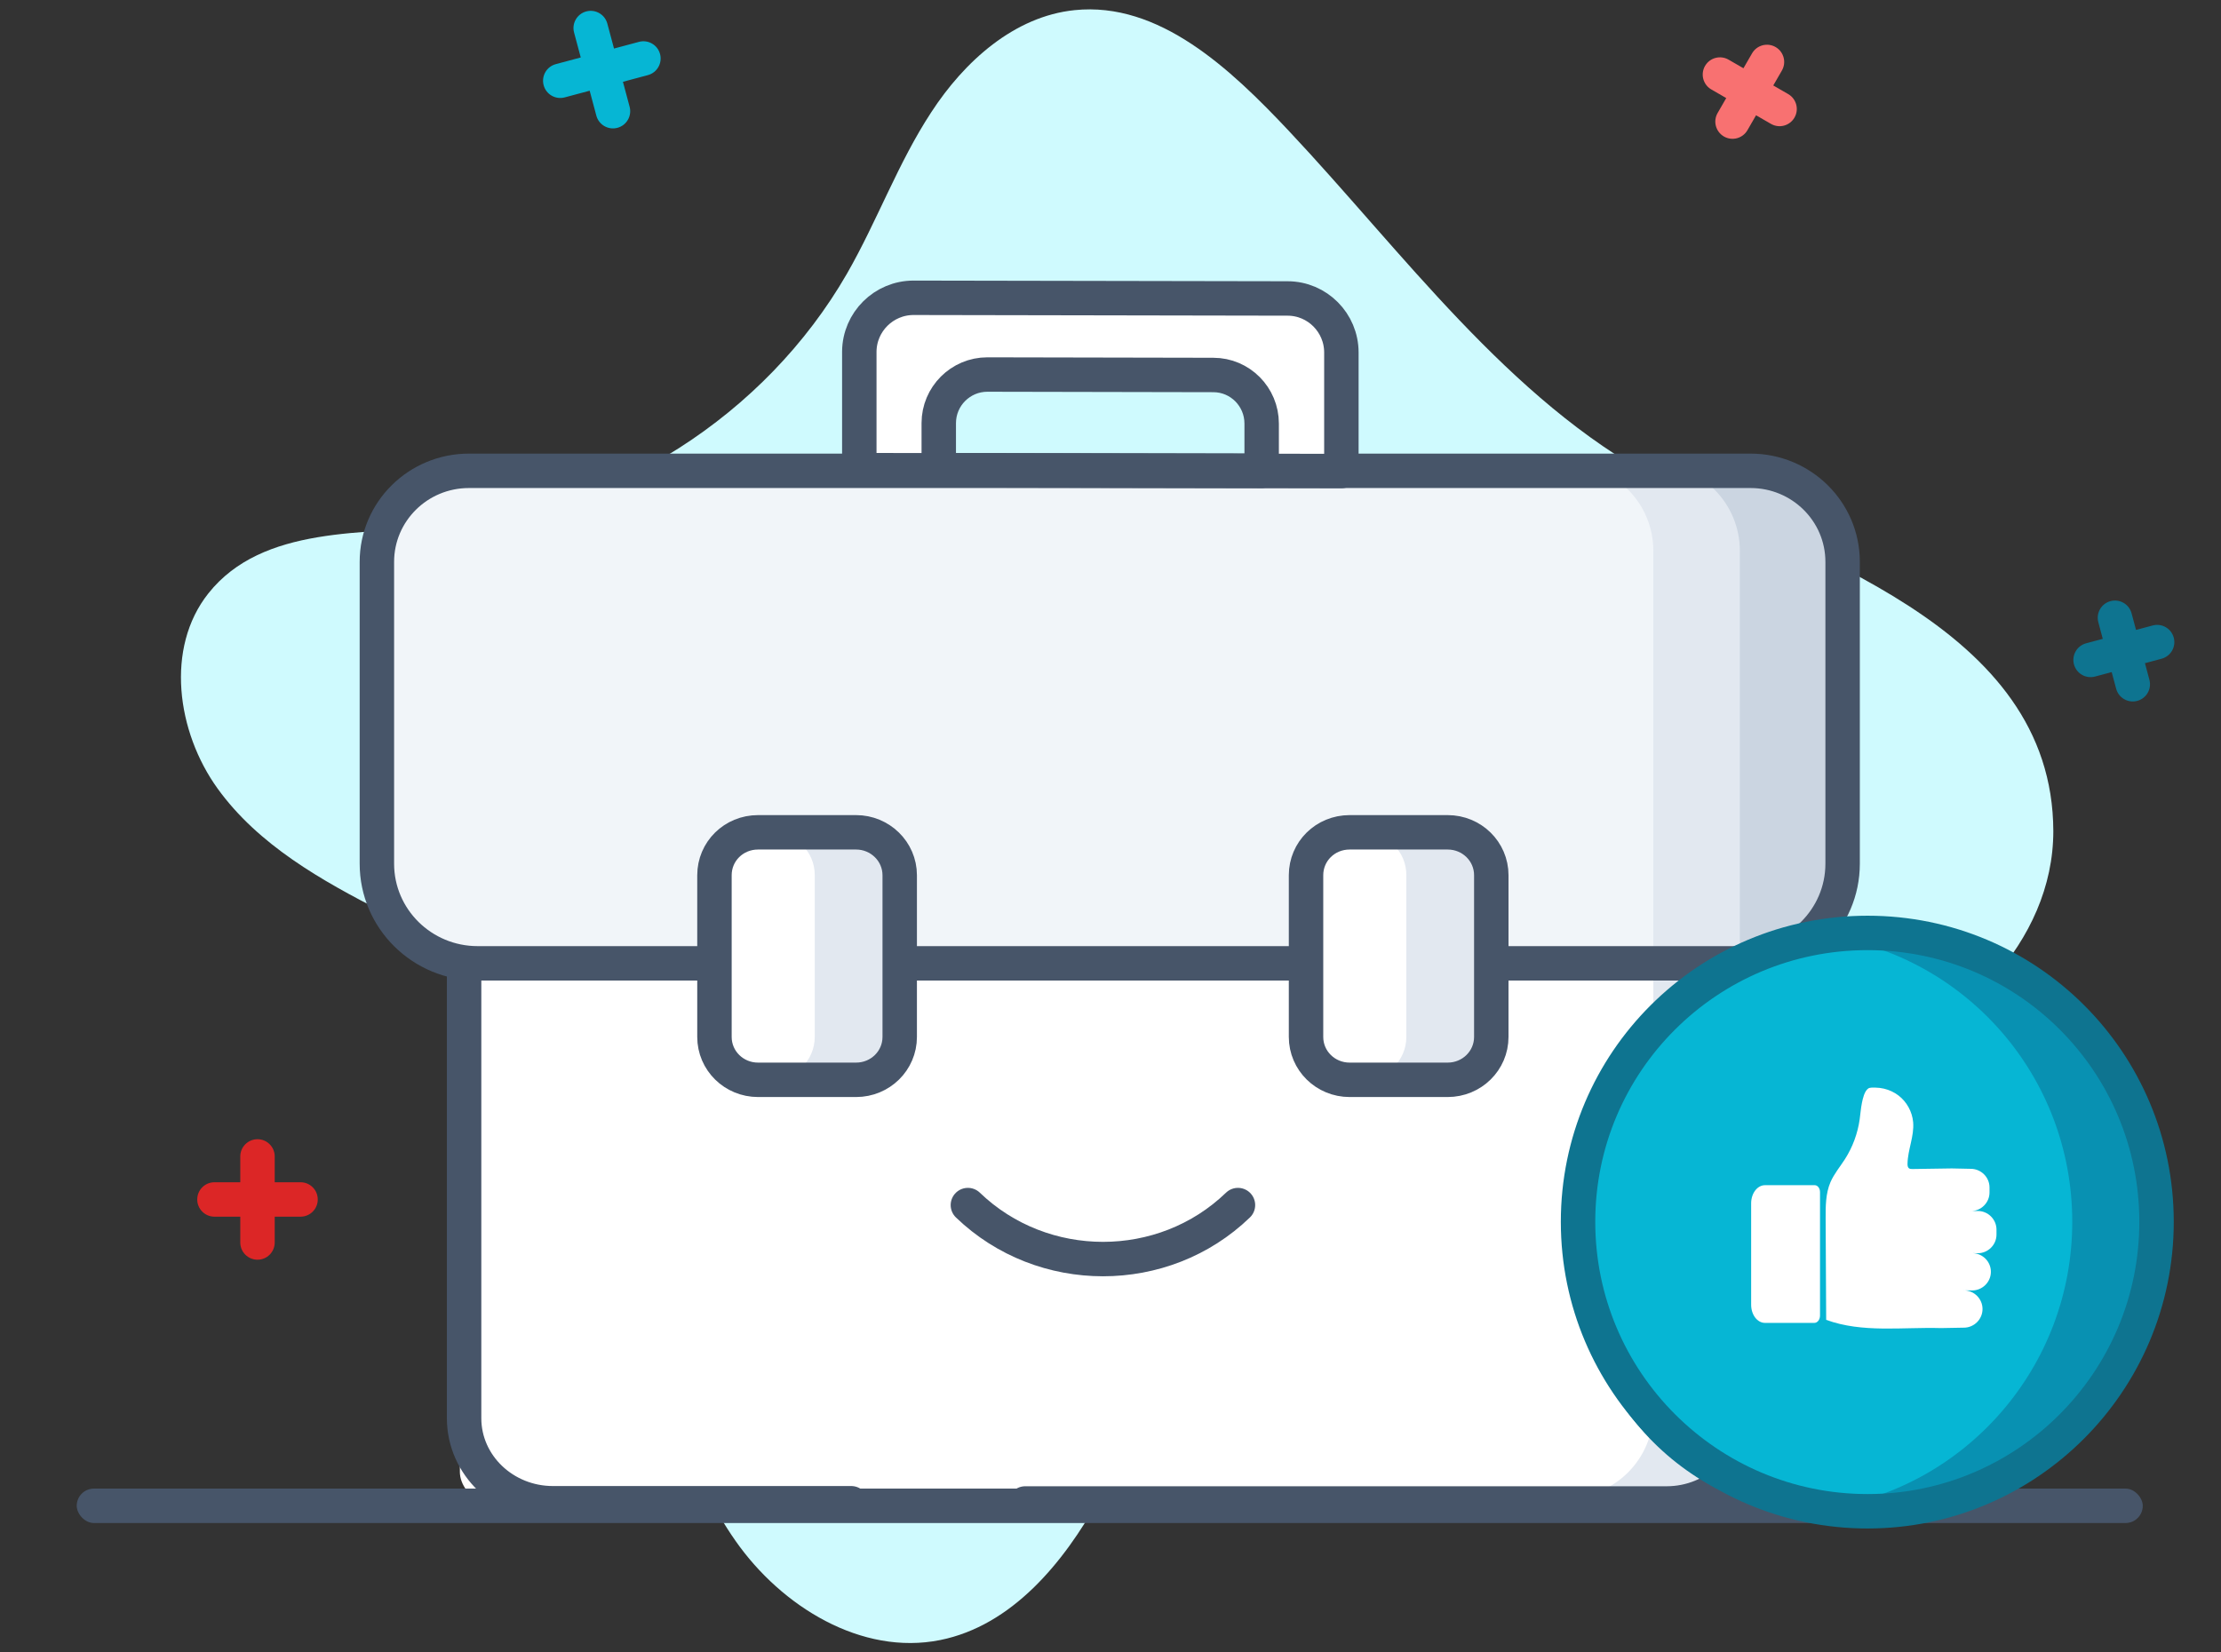 <svg xmlns="http://www.w3.org/2000/svg" width="129" height="96" viewBox="0 0 129 96" fill="none">
  <rect x="0" y="0" width="129" height="96" fill="#333333" stroke="none"/>
  <path d="M119.261 48.282C119.261 54.76 113.727 60.069 107.674 62.25C101.621 64.432 95.049 64.286 88.65 64.884C82.251 65.483 74.748 71.416 70.358 76.126C67.445 79.239 65.915 83.349 63.839 87.074C61.777 90.799 58.771 94.444 54.607 95.282C50.044 96.2 45.388 93.34 42.714 89.509C40.026 85.677 38.856 81.021 37.592 76.498C36.315 71.988 35.556 63.022 32.377 59.59C29.61 56.623 25.872 54.827 22.266 52.991C18.674 51.155 15.003 49.093 12.635 45.807C10.267 42.521 9.588 37.639 12.103 34.473C15.242 30.522 21.175 31.027 26.191 30.588C35.596 29.79 44.456 24.123 49.192 15.901C50.948 12.842 52.159 9.463 54.088 6.523C56.017 3.556 58.917 0.948 62.416 0.589C67.325 0.084 71.462 3.995 74.854 7.6C81.386 14.544 87.639 23.258 96.206 27.808C104.641 32.291 119.234 36.255 119.261 48.295V48.282Z" fill="#CFFAFE"/>
  <path fill-rule="evenodd" clip-rule="evenodd" d="M122.582 34.924C122.048 35.067 121.732 35.615 121.875 36.149L122.133 37.115L121.167 37.373C120.634 37.516 120.317 38.065 120.46 38.598C120.603 39.132 121.152 39.448 121.685 39.305L122.651 39.047L122.91 40.012C123.053 40.546 123.601 40.862 124.135 40.719C124.668 40.577 124.985 40.028 124.842 39.495L124.583 38.529L125.549 38.27C126.082 38.127 126.399 37.579 126.256 37.045C126.113 36.512 125.565 36.195 125.031 36.338L124.065 36.597L123.806 35.631C123.663 35.098 123.115 34.781 122.582 34.924Z" fill="#0E7490"/>
  <path fill-rule="evenodd" clip-rule="evenodd" d="M103.129 2.733C102.651 2.457 102.039 2.621 101.763 3.099L101.263 3.965L100.397 3.465C99.919 3.189 99.307 3.353 99.031 3.831C98.755 4.31 98.919 4.921 99.397 5.197L100.263 5.697L99.763 6.564C99.487 7.042 99.651 7.653 100.129 7.93C100.608 8.206 101.219 8.042 101.495 7.564L101.995 6.697L102.861 7.197C103.34 7.474 103.951 7.31 104.227 6.831C104.504 6.353 104.34 5.742 103.861 5.465L102.995 4.965L103.495 4.099C103.771 3.621 103.608 3.01 103.129 2.733Z" fill="#F87171"/>
  <path fill-rule="evenodd" clip-rule="evenodd" d="M14.956 66.185C14.404 66.185 13.956 66.633 13.956 67.185V68.685H12.456C11.904 68.685 11.456 69.133 11.456 69.685C11.456 70.238 11.904 70.685 12.456 70.685H13.956V72.185C13.956 72.738 14.404 73.185 14.956 73.185C15.509 73.185 15.956 72.738 15.956 72.185V70.685H17.456C18.009 70.685 18.456 70.238 18.456 69.685C18.456 69.133 18.009 68.685 17.456 68.685H15.956V67.185C15.956 66.633 15.509 66.185 14.956 66.185Z" fill="#DC2626"/>
  <path fill-rule="evenodd" clip-rule="evenodd" d="M34.05 0.664C33.517 0.807 33.2 1.356 33.343 1.889L33.731 3.338L32.283 3.726C31.749 3.869 31.433 4.417 31.576 4.951C31.718 5.484 32.267 5.801 32.8 5.658L34.249 5.27L34.637 6.719C34.78 7.252 35.329 7.569 35.862 7.426C36.396 7.283 36.712 6.735 36.569 6.201L36.181 4.752L37.63 4.364C38.163 4.221 38.48 3.673 38.337 3.139C38.194 2.606 37.646 2.289 37.112 2.432L35.663 2.82L35.275 1.371C35.132 0.838 34.584 0.521 34.05 0.664Z" fill="#06B6D4"/>
  <path d="M101.723 57.241V85.5C101.723 87.063 99.43 88.341 96.563 88.341H31.883C29.03 88.341 26.71 87.063 26.71 85.5V57.241C26.71 55.67 29.03 54.4 31.883 54.4H96.563C99.43 54.4 101.723 55.67 101.723 57.241Z" fill="white"/>
  <path d="M106.629 32.628V50.16C106.629 53.036 104.509 55.424 101.709 55.873C101.389 55.912 101.083 55.952 100.749 55.952H27.349C27.136 55.952 26.909 55.925 26.709 55.912C23.789 55.596 21.509 53.168 21.509 50.16V32.628C21.509 29.712 23.883 27.338 26.856 27.338H101.283C104.229 27.338 106.643 29.712 106.643 32.628H106.629Z" fill="#F1F5F9"/>
  <path d="M106.629 32.643V50.176C106.629 53.051 104.496 55.426 101.722 55.875C101.416 55.928 101.096 55.954 100.776 55.954H93.442C93.776 55.954 94.082 55.914 94.389 55.875C97.176 55.426 99.296 53.051 99.296 50.176V32.643C99.296 29.714 96.896 27.353 93.936 27.353H101.269C104.229 27.353 106.629 29.714 106.629 32.643Z" fill="#CBD5E1"/>
  <path d="M101.055 32.012V81.988C101.055 86 99.555 87 96.081 87H91.055C93.813 87 96.03 84.741 96.03 81.988V32.012C96.03 29.233 93.813 27 91.055 27H96.081C98.839 27 101.055 29.246 101.055 32.012Z" fill="#E2E8F0"/>
  <path d="M49.442 87.334H32.114C29.276 87.334 26.956 85.126 26.956 82.395V56.133M59.545 87.347H96.798C99.65 87.347 101.956 85.126 101.956 82.408V55.958" stroke="#475569" stroke-width="2" stroke-linecap="round" stroke-linejoin="round"/>
  <path d="M71.903 70.011C67.574 74.194 60.563 74.194 56.217 70.011" stroke="#475569" stroke-width="2" stroke-linecap="round" stroke-linejoin="round"/>
  <path d="M27.236 27.353C24.276 27.353 21.89 29.728 21.89 32.643V50.176C21.89 53.381 24.516 55.967 27.743 55.967H101.17C104.396 55.967 107.023 53.381 107.023 50.176V32.643C107.023 29.714 104.623 27.353 101.676 27.353H27.236Z" stroke="#475569" stroke-width="2" stroke-linecap="round" stroke-linejoin="round"/>
  <path d="M86.617 50.848V60.241C86.617 61.626 85.483 62.734 84.083 62.734H78.39C76.99 62.734 75.857 61.626 75.857 60.241V50.848C75.857 49.463 76.977 48.355 78.39 48.355H84.083C85.483 48.355 86.617 49.463 86.617 50.848Z" fill="white"/>
  <path d="M86.07 50.835V60.241C86.07 61.613 84.95 62.721 83.537 62.721H79.15C80.564 62.721 81.683 61.613 81.683 60.241V50.835C81.683 49.463 80.564 48.355 79.15 48.355H83.537C84.95 48.355 86.07 49.463 86.07 50.835Z" fill="#E2E8F0"/>
  <path d="M86.617 50.848V60.241C86.617 61.626 85.483 62.734 84.083 62.734H78.39C76.99 62.734 75.857 61.626 75.857 60.241V50.848C75.857 49.463 76.977 48.355 78.39 48.355H84.083C85.483 48.355 86.617 49.463 86.617 50.848Z" stroke="#475569" stroke-width="2" stroke-linecap="round" stroke-linejoin="round"/>
  <path d="M52.257 50.848V60.241C52.257 61.626 51.124 62.734 49.724 62.734H44.03C42.63 62.734 41.497 61.626 41.497 60.241V50.848C41.497 49.463 42.617 48.355 44.03 48.355H49.724C51.11 48.355 52.257 49.463 52.257 50.848Z" fill="white"/>
  <path d="M51.709 50.835V60.241C51.709 61.613 50.589 62.721 49.176 62.721H44.789C46.202 62.721 47.322 61.613 47.322 60.241V50.835C47.322 49.463 46.202 48.355 44.789 48.355H49.176C50.589 48.355 51.709 49.463 51.709 50.835Z" fill="#E2E8F0"/>
  <path d="M52.257 50.848V60.241C52.257 61.626 51.124 62.734 49.724 62.734H44.03C42.63 62.734 41.497 61.626 41.497 60.241V50.848C41.497 49.463 42.617 48.355 44.03 48.355H49.724C51.11 48.355 52.257 49.463 52.257 50.848Z" stroke="#475569" stroke-width="2" stroke-linecap="round" stroke-linejoin="round"/>
  <path d="M78.217 20.466V27.339L73.564 27.326V24.595C73.564 23.038 72.284 21.772 70.71 21.772L57.444 21.745C55.857 21.745 54.577 22.999 54.577 24.569V27.299H49.91L49.923 20.4C49.937 18.672 51.35 17.273 53.097 17.273L75.057 17.313C76.803 17.326 78.217 18.724 78.217 20.453V20.466Z" fill="white"/>
  <path d="M77.91 20.48V27.367L49.91 27.314V20.427C49.923 18.699 51.334 17.301 53.062 17.301L74.784 17.34C76.512 17.34 77.91 18.752 77.91 20.48Z" stroke="#475569" stroke-width="2" stroke-linecap="round" stroke-linejoin="round"/>
  <path d="M54.525 27.313V24.582C54.525 23.025 55.791 21.759 57.348 21.759L70.471 21.785C72.027 21.785 73.28 23.052 73.28 24.608V27.352L54.512 27.313H54.525Z" stroke="#475569" stroke-width="2" stroke-linecap="round" stroke-linejoin="round"/>
  <path d="M120.629 73.173C120.629 80.9 114.369 87.185 106.642 87.185C98.915 87.185 92.629 80.912 92.629 73.173C92.629 65.433 98.902 59.185 106.642 59.185C114.382 59.185 120.629 65.433 120.629 73.173Z" fill="#06B6D4"/>
  <path fill-rule="evenodd" clip-rule="evenodd" d="M104.662 87.036C111.388 86.042 116.549 80.204 116.549 73.173C116.549 66.129 111.398 60.321 104.663 59.333C105.329 59.236 106.01 59.185 106.703 59.185C114.409 59.185 120.629 65.433 120.629 73.173C120.629 80.9 114.396 87.185 106.703 87.185C106.01 87.185 105.328 87.134 104.662 87.036Z" fill="#0891B2"/>
  <path d="M120.629 73.173C120.629 80.9 114.369 87.185 106.642 87.185C98.915 87.185 92.629 80.912 92.629 73.173C92.629 65.433 98.902 59.185 106.642 59.185C114.382 59.185 120.629 65.433 120.629 73.173V73.173Z" stroke="#0E7490" stroke-width="2" stroke-linecap="round" stroke-linejoin="round"/>
  <path d="M104.638 78.53C104.256 78.53 103.897 78.38 103.62 78.114L99.768 74.266C99.213 73.711 99.213 72.798 99.768 72.232C100.323 71.677 101.237 71.677 101.804 72.232L104.638 75.063L111.45 68.256C112.006 67.702 112.919 67.702 113.486 68.256C114.053 68.811 114.041 69.724 113.486 70.29L105.667 78.103C105.401 78.368 105.031 78.519 104.649 78.519L104.638 78.53Z" fill="white"/>
  <rect x="4.456" y="86.483" width="120" height="2" rx="1" fill="#475569"/>
  <path d="M125.256 70.985C125.256 80.257 117.744 87.8 108.471 87.8C99.199 87.8 91.656 80.273 91.656 70.985C91.656 61.697 99.184 54.2 108.471 54.2C117.759 54.2 125.256 61.697 125.256 70.985Z" fill="#06B6D4"/>
  <path fill-rule="evenodd" clip-rule="evenodd" d="M106.095 87.621C114.167 86.428 120.361 79.423 120.361 70.985C120.361 62.532 114.178 55.563 106.096 54.378C106.895 54.261 107.713 54.2 108.545 54.2C117.792 54.2 125.256 61.697 125.256 70.985C125.256 80.257 117.777 87.8 108.545 87.8C107.713 87.8 106.895 87.739 106.095 87.621Z" fill="#0891B2"/>
  <path d="M125.256 70.985C125.256 80.257 117.744 87.8 108.471 87.8C99.199 87.8 91.656 80.273 91.656 70.985C91.656 61.697 99.184 54.2 108.471 54.2C117.759 54.2 125.256 61.697 125.256 70.985V70.985Z" stroke="#0E7490" stroke-width="2" stroke-linecap="round" stroke-linejoin="round"/>
  <path d="M102.513 68.856H105.404C105.572 68.856 105.71 69.035 105.71 69.258V76.427C105.71 76.663 105.564 76.856 105.382 76.856H102.513C102.069 76.856 101.71 76.385 101.71 75.803V69.91C101.71 69.328 102.069 68.856 102.513 68.856Z" fill="white"/>
  <path d="M114.059 77.134C114.659 77.134 115.149 76.646 115.149 76.05C115.149 75.454 114.659 74.966 114.059 74.966L114.545 74.971C115.145 74.971 115.635 74.483 115.635 73.887C115.635 73.29 115.145 72.803 114.545 72.803L114.87 72.809C115.469 72.809 115.96 72.321 115.96 71.725V71.437C115.96 70.841 115.469 70.353 114.87 70.353L114.465 70.361C115.065 70.361 115.555 69.873 115.555 69.277V68.989C115.555 68.393 115.065 67.905 114.465 67.905L113.363 67.882C112.603 67.893 111.844 67.905 111.083 67.916C111.01 67.916 110.93 67.916 110.873 67.872C110.801 67.815 110.791 67.709 110.792 67.617C110.804 66.798 111.191 66.007 111.119 65.192C111.066 64.589 110.751 64.015 110.269 63.645C110.019 63.454 109.726 63.318 109.418 63.246C109.258 63.209 109.094 63.19 108.929 63.187C108.809 63.187 108.61 63.169 108.51 63.239C108.288 63.393 108.194 63.833 108.144 64.076C108.08 64.389 108.059 64.709 108.014 65.024C107.9 65.847 107.605 66.644 107.157 67.345C106.872 67.788 106.526 68.198 106.317 68.681C106.034 69.342 106.034 70.085 106.037 70.803L106.068 76.679C108.171 77.451 110.496 77.093 112.736 77.157L114.059 77.133V77.134Z" fill="white"/>
</svg>
